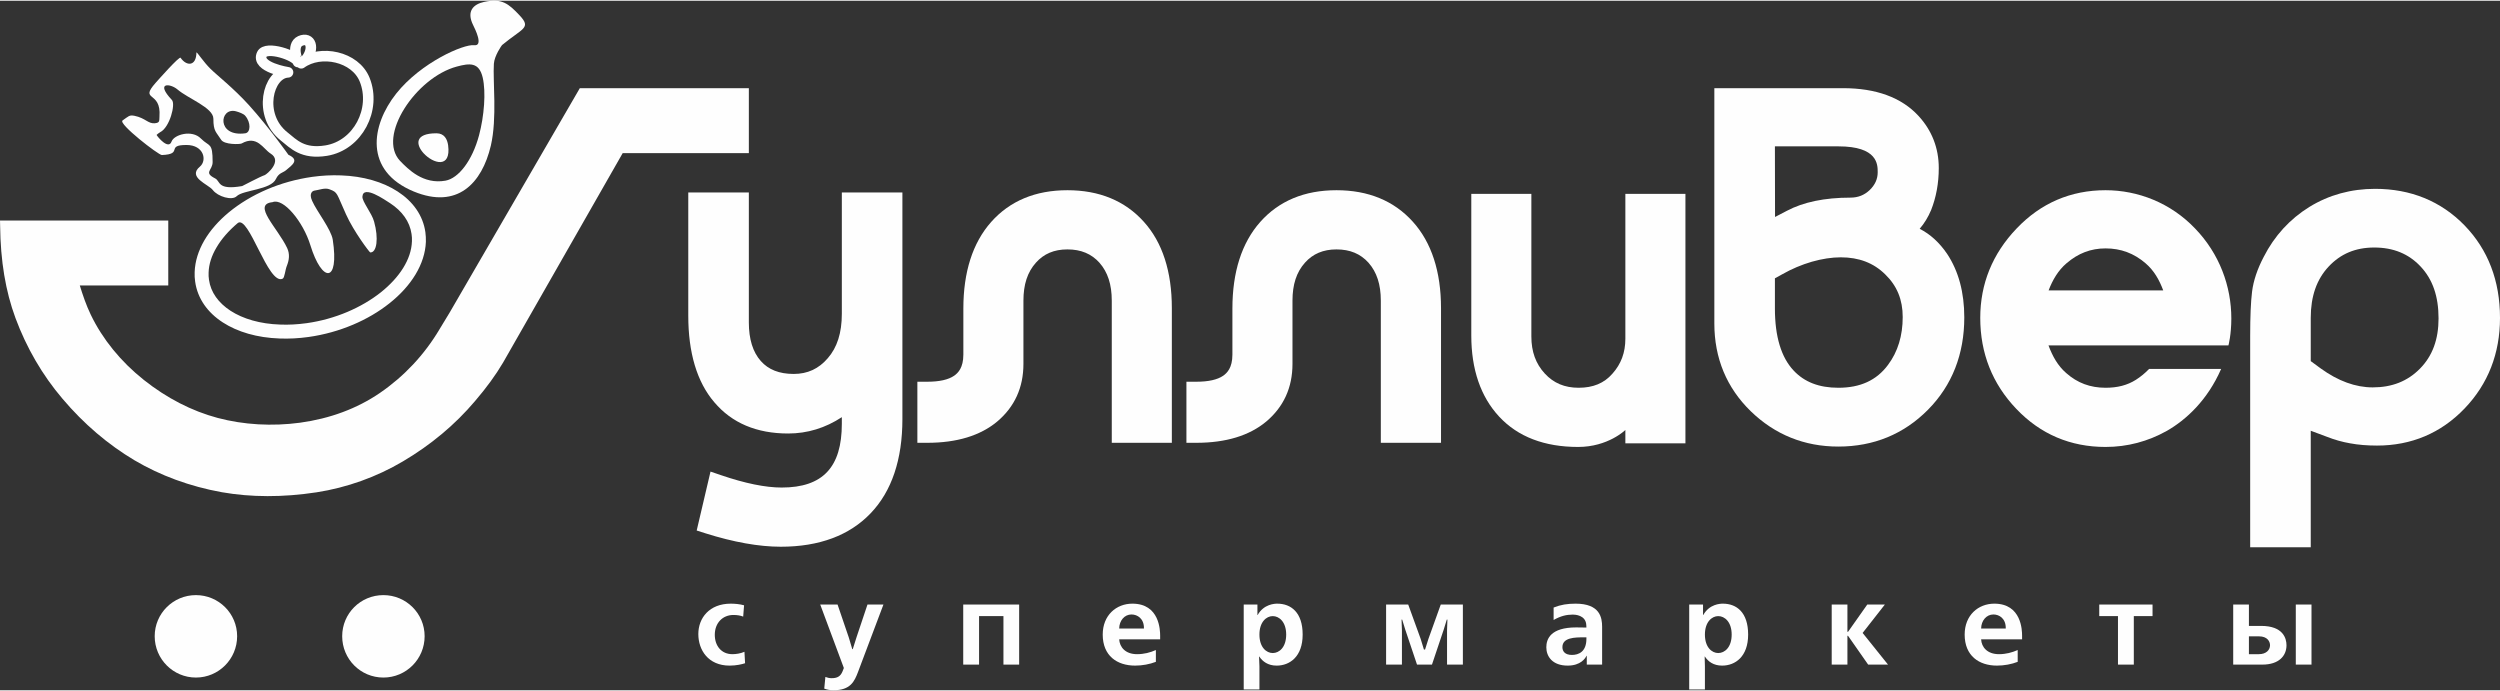 <?xml version="1.0" encoding="UTF-8"?>
<!DOCTYPE svg PUBLIC "-//W3C//DTD SVG 1.1//EN" "http://www.w3.org/Graphics/SVG/1.1/DTD/svg11.dtd">
<!-- Creator: CorelDRAW 2020 (64-Bit) -->
<svg xmlns="http://www.w3.org/2000/svg" xml:space="preserve" width="199px" height="55px" version="1.1" style="shape-rendering:geometricPrecision; text-rendering:geometricPrecision; image-rendering:optimizeQuality; fill-rule:evenodd; clip-rule:evenodd"
viewBox="0 0 198.94 54.87"
 xmlns:xlink="http://www.w3.org/1999/xlink"
 xmlns:xodm="http://www.corel.com/coreldraw/odm/2003">
 <rect x="0" y="0" width="198.94" height="54.87" fill="#333333" stroke="none"/>
 <defs>
  <style type="text/css">
   <![CDATA[
    .str0 {stroke:#FEFEFE;stroke-width:0.84;stroke-linejoin:round;stroke-miterlimit:22.926}
    .fil2 {fill:none}
    .fil1 {fill:#FEFEFE}
    .fil0 {fill:#FEFEFE;fill-rule:nonzero}
   ]]>
  </style>
 </defs>
 <g id="Слой_x0020_1">
  <path class="fil0" d="M59.14 49.01c-0.23,-0.09 -0.48,-0.13 -0.78,-0.13 -0.84,0 -1.48,0.62 -1.48,1.58 0,0.87 0.52,1.54 1.4,1.54 0.29,0 0.64,-0.05 0.96,-0.19l0.05 0.91c-0.24,0.08 -0.69,0.19 -1.23,0.19 -1.71,0 -2.49,-1.25 -2.49,-2.51 0,-1.28 0.88,-2.42 2.58,-2.42 0.31,0 0.7,0.03 1.06,0.13l-0.07 0.9z"/>
  <path class="fil0" d="M66.65 48.05l0.9 2.64 0.27 0.91 0.04 0 0.3 -0.95 0.87 -2.6 1.27 0 -2.02 5.36c-0.29,0.77 -0.61,1.46 -1.96,1.46 -0.26,0 -0.49,-0.04 -0.73,-0.13l0.09 -0.93c0.15,0.06 0.31,0.1 0.49,0.1 0.43,0 0.7,-0.12 0.87,-0.53l0.11 -0.28 -1.88 -5.05 1.38 0z"/>
  <polygon class="fil0" points="81.1,48.05 81.1,52.83 79.85,52.83 79.85,48.97 77.91,48.97 77.91,52.83 76.65,52.83 76.65,48.05 "/>
  <path class="fil0" d="M91.03 49.96c0.02,-0.8 -0.53,-1.12 -0.99,-1.12 -0.56,0 -0.97,0.49 -0.98,1.12l1.97 0zm-1.97 0.86c0.04,0.61 0.48,1.18 1.42,1.18 0.56,0 1.05,-0.13 1.5,-0.33l0 0.94c-0.49,0.19 -1.08,0.3 -1.65,0.3 -1.44,0 -2.58,-0.78 -2.58,-2.47 0,-1.54 1.08,-2.46 2.36,-2.46 2.17,0 2.21,2.13 2.21,2.55l0 0.29 -3.26 0z"/>
  <path class="fil0" d="M101.28 51.91c0.51,0 1.07,-0.45 1.07,-1.47 0,-1.01 -0.56,-1.47 -1.07,-1.47 -0.5,0 -1.06,0.46 -1.06,1.47 0,1.02 0.56,1.47 1.06,1.47zm-2.31 2.9l0 -6.76 1.09 0 0 0.83 0.02 0c0.49,-0.87 1.36,-0.9 1.56,-0.9 1.09,0 2.02,0.69 2.02,2.46 0,1.76 -1.03,2.47 -2.07,2.47 -0.69,0 -1.12,-0.33 -1.38,-0.72l-0.02 0 0.03 0.78 0 1.84 -1.25 0z"/>
  <polygon class="fil0" points="112.76,52.83 111.82,50.03 111.58,49.25 111.53,49.25 111.56,50.11 111.56,52.83 110.3,52.83 110.3,48.05 112.06,48.05 113.05,50.78 113.31,51.63 113.4,51.63 113.67,50.78 114.65,48.05 116.41,48.05 116.41,52.83 115.15,52.83 115.15,50.11 115.18,49.25 115.13,49.25 114.89,50.03 113.95,52.83 "/>
  <path class="fil0" d="M126.03 50.66c-0.7,0 -1.7,0.01 -1.7,0.78 0,0.34 0.21,0.62 0.76,0.62 0.52,0 1.15,-0.24 1.15,-1.28l0 -0.12 -0.21 0zm-2.4 -2.37c0.57,-0.23 1.1,-0.31 1.75,-0.31 1.94,0 2.11,1.11 2.11,1.84l0 3.01 -1.22 0 0 -0.7 -0.02 0c-0.1,0.2 -0.46,0.78 -1.5,0.78 -1.21,0 -1.7,-0.72 -1.7,-1.46 0,-0.66 0.34,-1.58 2.38,-1.58 0.23,0 0.47,0.01 0.7,0.01l0.11 0 -0.01 -0.2c-0.04,-0.8 -0.91,-0.83 -1.07,-0.83 -0.5,0 -0.97,0.11 -1.53,0.43l0 -0.99z"/>
  <path class="fil0" d="M136.73 51.91c0.51,0 1.07,-0.45 1.07,-1.47 0,-1.01 -0.56,-1.47 -1.07,-1.47 -0.5,0 -1.06,0.46 -1.06,1.47 0,1.02 0.56,1.47 1.06,1.47zm-2.31 2.9l0 -6.76 1.1 0 0 0.83 0.02 0c0.49,-0.87 1.35,-0.9 1.56,-0.9 1.09,0 2.01,0.69 2.01,2.46 0,1.76 -1.03,2.47 -2.07,2.47 -0.69,0 -1.12,-0.33 -1.37,-0.72l-0.02 0 0.02 0.78 0 1.84 -1.25 0z"/>
  <polygon class="fil0" points="147.01,48.05 147.01,50.22 147.06,50.22 148.59,48.05 149.99,48.05 148.22,50.31 150.24,52.83 148.66,52.83 147.06,50.54 147.01,50.54 147.01,52.83 145.76,52.83 145.76,48.05 "/>
  <path class="fil0" d="M159.61 49.96c0.02,-0.8 -0.52,-1.12 -0.98,-1.12 -0.56,0 -0.97,0.49 -0.98,1.12l1.96 0zm-1.96 0.86c0.03,0.61 0.48,1.18 1.42,1.18 0.55,0 1.04,-0.13 1.49,-0.33l0 0.94c-0.48,0.19 -1.08,0.3 -1.65,0.3 -1.43,0 -2.57,-0.78 -2.57,-2.47 0,-1.54 1.08,-2.46 2.36,-2.46 2.17,0 2.21,2.13 2.21,2.55l0 0.29 -3.26 0z"/>
  <polygon class="fil0" points="171.29,48.05 171.29,48.97 169.8,48.97 169.8,52.83 168.54,52.83 168.54,48.97 167.05,48.97 167.05,48.05 "/>
  <path class="fil0" d="M183.94 48.05l0 4.78 -1.25 0 0 -4.78 1.25 0zm-4.98 3.95l0.79 0c0.59,0 0.89,-0.34 0.89,-0.71 0,-0.28 -0.19,-0.71 -0.89,-0.71l-0.79 0 0 1.42zm0 -3.95l0 1.7 0.97 0c1.76,0 2.02,1 2.02,1.54 0,0.84 -0.6,1.54 -1.92,1.54l-2.32 0 0 -4.78 1.25 0z"/>
  <path class="fil1" d="M66.99 15.26l0 9.65c0,1.52 -0.37,2.68 -1.12,3.54 -0.72,0.84 -1.61,1.25 -2.71,1.25 -1.15,0 -2.01,-0.34 -2.62,-1.03 -0.63,-0.71 -0.95,-1.74 -0.95,-3.06l0 -10.35 -4.82 0 0 9.8c0,2.95 0.69,5.28 2.07,6.89 1.4,1.66 3.38,2.49 5.88,2.49 1.53,0 2.96,-0.44 4.27,-1.3 0,0.19 0,0.52 0,0.52 0,3.47 -1.52,5.08 -4.79,5.08 -1.29,0 -2.91,-0.33 -4.84,-0.99l-0.82 -0.28 -1.1 4.69 0.69 0.22c2.25,0.71 4.27,1.07 6,1.07 3.06,0 5.47,-0.9 7.15,-2.66 1.68,-1.75 2.53,-4.28 2.53,-7.5l0 -18.03 -0.79 0 -4.03 0z"/>
  <path class="fil1" d="M84.94 15.08c-2.54,0 -4.58,0.85 -6.07,2.53 -1.47,1.66 -2.21,3.98 -2.21,6.89l0 3.66c0,1.05 -0.42,1.46 -0.73,1.68 -0.46,0.32 -1.18,0.48 -2.14,0.48l-0.79 0 0 4.86 0.79 0c2.35,0 4.22,-0.57 5.56,-1.69 1.39,-1.17 2.09,-2.71 2.09,-4.59l0 -5.03c0,-1.29 0.32,-2.27 0.99,-3.02 0.63,-0.71 1.45,-1.06 2.51,-1.06 1.08,0 1.91,0.35 2.55,1.06 0.66,0.75 0.98,1.73 0.98,3.02l0 11.31 4.78 0 0 -10.71c0,-2.93 -0.75,-5.24 -2.23,-6.88 -1.5,-1.67 -3.55,-2.51 -6.08,-2.51z"/>
  <path class="fil1" d="M106.35 15.08c-2.54,0 -4.58,0.85 -6.07,2.53 -1.47,1.66 -2.21,3.98 -2.21,6.89l0 3.66c0,1.05 -0.42,1.46 -0.73,1.68 -0.46,0.32 -1.18,0.48 -2.14,0.48l-0.79 0 0 4.86 0.79 0c2.35,0 4.22,-0.57 5.56,-1.69 1.39,-1.17 2.09,-2.71 2.09,-4.59l0 -5.03c0,-1.29 0.32,-2.27 0.99,-3.02 0.63,-0.71 1.46,-1.06 2.51,-1.06 1.08,0 1.91,0.35 2.55,1.06 0.66,0.75 0.98,1.73 0.98,3.02l0 11.31 4.79 0 0 -10.71c0,-2.92 -0.76,-5.24 -2.24,-6.88 -1.5,-1.67 -3.55,-2.51 -6.08,-2.51z"/>
  <path class="fil1" d="M129.34 15.37l0 11.53c0,1.1 -0.34,2.01 -1.03,2.78 -0.66,0.76 -1.54,1.12 -2.69,1.12 -1.11,0 -1.99,-0.37 -2.69,-1.13 -0.72,-0.78 -1.07,-1.74 -1.07,-2.95l0 -11.35 -4.78 0 0 11.27c0,2.71 0.75,4.88 2.22,6.46 1.49,1.6 3.6,2.41 6.28,2.41 2.39,0 3.76,-1.35 3.76,-1.35l0 1.06 4.78 0 0 -19.85 -0.79 0 -3.99 0z"/>
  <path class="fil1" d="M148.79 15.06c-0.43,0.41 -0.93,0.61 -1.54,0.61 -2.04,0 -3.74,0.35 -5.06,1.05l-0.94 0.49c0,0 -0.01,-4.81 -0.01,-5.62 1.18,0 5.05,0 5.05,0 3.13,0 3.13,1.44 3.13,2.06 0,0.54 -0.21,1 -0.63,1.41zm1.45 13.92c-0.91,1.23 -2.21,1.82 -3.95,1.82 -1.53,0 -2.7,-0.45 -3.56,-1.37l0 0c-0.99,-1.05 -1.49,-2.71 -1.49,-4.93 0,0 0,-1.71 0,-2.41 0.27,-0.15 0.6,-0.33 0.6,-0.33 0.74,-0.42 1.52,-0.75 2.34,-0.99 0.81,-0.23 1.59,-0.35 2.3,-0.35 1.44,0 2.61,0.44 3.54,1.36 0.94,0.91 1.39,2.02 1.39,3.39 0,1.49 -0.39,2.77 -1.17,3.81zm2.52 -10.83c0.37,-0.43 0.67,-0.92 0.91,-1.49 0.4,-1.01 0.61,-2.14 0.61,-3.34 0,-1.6 -0.55,-3 -1.62,-4.16 -1.35,-1.46 -3.37,-2.2 -6,-2.2l-9.45 0 -0.79 0 0 18.72c0,2.77 0.98,5.12 2.9,6.99 1.92,1.86 4.26,2.81 6.97,2.81 2.81,0 5.21,-0.99 7.13,-2.93 1.92,-1.94 2.89,-4.42 2.89,-7.35 0,-1.99 -0.46,-3.68 -1.35,-5.03 -0.62,-0.92 -1.36,-1.59 -2.2,-2.02z"/>
  <path class="fil1" d="M183.88 25.24c0,-1.72 0.47,-3.07 1.43,-4.09 0.95,-1.01 2.13,-1.51 3.62,-1.51 1.53,0 2.74,0.5 3.69,1.51 0.96,1.02 1.43,2.37 1.43,4.13 0,1.67 -0.48,2.98 -1.47,3.99 -0.99,1.01 -2.23,1.5 -3.77,1.5 -1.37,0 -2.76,-0.51 -4.14,-1.51 0,0 -0.41,-0.3 -0.79,-0.58 0,-1.09 0,-3.44 0,-3.44zm12.24 -7.36c-1.88,-1.93 -4.28,-2.91 -7.12,-2.91 -1.91,0 -3.67,0.48 -5.23,1.44 -1.55,0.96 -2.78,2.3 -3.63,3.97 -0.5,0.95 -0.82,1.89 -0.93,2.77 -0.1,0.82 -0.15,1.97 -0.15,3.53l0 16.81 4.82 0 0 -9.27 1.34 0.5c0.56,0.22 1.16,0.39 1.79,0.5 0.64,0.12 1.36,0.18 2.14,0.18 2.74,0 5.09,-0.99 6.97,-2.95 1.87,-1.95 2.82,-4.38 2.82,-7.21 0,-2.95 -0.95,-5.43 -2.82,-7.36z"/>
  <path class="fil1" d="M59.59 6.96l-13.45 0 -10.35 17.84 -0.8 1.32c-1.22,2.06 -2.83,3.77 -4.77,5.1 -1.82,1.24 -3.95,2.03 -6.34,2.36 -2.22,0.3 -4.49,0.17 -6.56,-0.38 -2.06,-0.55 -4.04,-1.57 -5.87,-3.02 -1.84,-1.46 -3.3,-3.26 -4.23,-5.2 -0.36,-0.75 -0.63,-1.54 -0.87,-2.32 1.61,0 7.04,0 7.04,0l0 -5.17 -13.39 0 0.01 0.42c0.03,2.8 0.43,5.2 1.22,7.34 0.88,2.37 2.14,4.54 3.74,6.42 1.7,2.01 3.63,3.65 5.73,4.9 2.07,1.22 4.4,2.08 6.94,2.54 2.33,0.41 4.87,0.42 7.55,0.01 2.4,-0.37 4.78,-1.22 6.87,-2.46 2.22,-1.31 4.15,-2.92 5.74,-4.8 0.9,-1.05 1.64,-2.06 2.23,-3.06 0,0 9.52,-16.67 9.52,-16.67l10.04 0 0 -5.17z"/>
  <path class="fil0" d="M163.02 23.05c0.32,-0.83 0.75,-1.58 1.43,-2.16 0.92,-0.79 1.93,-1.18 3.1,-1.18 1.22,0 2.26,0.39 3.18,1.18 0.68,0.58 1.1,1.33 1.41,2.16 -1.6,0 -7.5,0 -9.12,0zm14.54 2.24c0,-2.57 -0.94,-5.15 -2.89,-7.17 -1.95,-2.04 -4.55,-3.04 -7.12,-3.04 -2.76,0 -5.15,1.02 -7.08,3.05 -1.92,2.01 -2.89,4.4 -2.89,7.11 0,2.81 0.96,5.24 2.87,7.24 1.92,2.02 4.31,3.03 7.1,3.03 1.74,0 3.38,-0.44 4.88,-1.28 1.52,-0.87 3.23,-2.43 4.32,-4.93l-5.73 0c-0.33,0.34 -0.68,0.63 -1.06,0.87 -0.68,0.43 -1.46,0.63 -2.41,0.63 -1.21,0 -2.24,-0.38 -3.13,-1.17 -0.67,-0.58 -1.09,-1.34 -1.41,-2.2 1.89,0 14.32,0 14.32,0 0,0 0.23,-0.85 0.23,-2.14z"/>
  <path class="fil1" d="M30.51 47.3c-1.82,0 -3.28,1.46 -3.28,3.27 0,1.82 1.46,3.29 3.28,3.29 1.81,0 3.28,-1.47 3.28,-3.29 0,-1.81 -1.47,-3.27 -3.28,-3.27zm-11.64 3.27c0,1.82 -1.47,3.29 -3.28,3.29 -1.81,0 -3.28,-1.47 -3.28,-3.29 0,-1.81 1.47,-3.27 3.28,-3.27 1.81,0 3.28,1.46 3.28,3.27z"/>
  <path class="fil1" d="M36.35 5.24c-3.25,0.87 -6.36,5.54 -4.52,7.5 0.64,0.66 1.84,1.9 3.62,1.58 1.04,-0.19 2.13,-1.59 2.67,-3.61 0.41,-1.53 0.56,-3.45 0.29,-4.6 -0.29,-1.22 -1.02,-1.15 -2.06,-0.87zm1.37 -1.7c-0.81,-0.1 -4.21,1.36 -6.19,3.85 -2.02,2.55 -2.56,6.15 1.39,7.79 3.46,1.43 5.43,-0.63 6.14,-3.65 0.51,-2.2 0.15,-5.15 0.24,-6.51 0.04,-0.64 0.62,-1.46 0.65,-1.49 1.64,-1.36 2.35,-1.34 1.41,-2.35 -0.9,-0.96 -1.43,-1.4 -2.86,-1.08 -0.8,0.18 -1.42,0.71 -0.84,1.86 0.13,0.27 0.85,1.68 0.06,1.58z"/>
  <path class="fil1" d="M34.73 10.55c-1.76,0 -1.64,0.91 -1.02,1.59 0.74,0.81 2.2,1.27 1.95,-0.64 -0.07,-0.48 -0.3,-0.95 -0.93,-0.95z"/>
  <path class="fil2 str0" d="M22.92 5.7c0,0 -2.57,-0.4 -2.08,-1.44 0.32,-0.7 2.74,0.09 2.87,0.62 0.01,0.01 -0.58,-1.33 0.19,-1.68 0.83,-0.36 1.16,0.58 0.45,1.49 -0.03,0.04 -0.43,0.17 -0.38,0.29 1.53,-1.11 4.3,-0.56 5.05,1.31 0.94,2.34 -0.53,5.23 -3.07,5.64 -1.87,0.3 -2.59,-0.53 -3.33,-1.12 -2.15,-1.69 -1.3,-5.04 0.3,-5.11z"/>
  <path class="fil0" d="M24.83 14.02c0.79,-0.11 1.56,-0.15 2.3,-0.12 1.78,0.06 3.34,0.52 4.51,1.28 1.22,0.79 2.02,1.9 2.21,3.24 0.03,0.25 0.05,0.51 0.04,0.77 -0.07,1.78 -1.17,3.52 -2.9,4.89 -1.67,1.33 -3.95,2.33 -6.44,2.68 -0.79,0.11 -1.56,0.15 -2.3,0.12 -1.78,-0.06 -3.35,-0.52 -4.52,-1.28 -1.22,-0.79 -2.01,-1.9 -2.2,-3.24 -0.04,-0.25 -0.05,-0.51 -0.04,-0.77 0.03,-0.86 0.3,-1.7 0.76,-2.5 0.47,-0.81 1.14,-1.57 1.96,-2.25 0.86,-0.71 1.9,-1.34 3.05,-1.83 1.1,-0.47 2.31,-0.81 3.57,-0.99zm1.4 0.99c-0.38,-0.15 -0.82,0.05 -1.25,0.11 -0.04,0.01 -0.44,0.15 -0.14,0.81 0.36,0.82 1.51,2.26 1.64,3.09 0.53,3.5 -0.86,3.43 -1.78,0.44 -0.58,-1.89 -2.16,-3.79 -3.01,-3.43 -1.66,0.17 0.4,2.04 1.16,3.65 0.23,0.49 0.15,0.97 -0.01,1.38 -0.16,0.38 -0.18,0.98 -0.35,1.06 -1.15,0.56 -2.7,-5.15 -3.58,-4.42 -0.71,0.6 -1.29,1.26 -1.69,1.95 -0.38,0.64 -0.6,1.31 -0.62,1.98 -0.01,0.19 0,0.39 0.03,0.58 0.14,1 0.76,1.84 1.71,2.46 1,0.65 2.37,1.05 3.95,1.1 0.67,0.03 1.37,-0.01 2.11,-0.11 2.28,-0.32 4.37,-1.24 5.9,-2.45 1.48,-1.18 2.43,-2.62 2.48,-4.06 0.01,-0.19 0,-0.39 -0.03,-0.58 -0.14,-1 -0.76,-1.84 -1.71,-2.46 -0.43,-0.27 -2.13,-1.47 -2.2,-0.53 -0.04,0.39 0.75,1.32 0.93,2 0.37,1.32 0.22,2.48 -0.31,2.45 -0.05,0 -1.31,-1.66 -1.93,-3.04 -0.77,-1.69 -0.63,-1.73 -1.3,-1.98z"/>
  <path class="fil1" d="M12.46 10.68c0.09,0.17 0.95,1.2 1.19,0.53 0.2,-0.56 1.63,-0.97 2.34,-0.24 0.68,0.68 0.93,0.27 0.93,1.87 0,0.67 -0.75,0.82 0.2,1.3 0.44,0.22 0.14,0.96 2.15,0.61 0.02,0 1.44,-0.76 1.79,-0.87 0.16,-0.05 1.45,-1.12 0.47,-1.72 -0.59,-0.37 -1.07,-1.49 -2.3,-0.8 -0.16,0.08 -1.38,0.1 -1.63,-0.29 -0.4,-0.64 -0.62,-0.66 -0.62,-1.68 0,-0.88 -2,-1.59 -2.86,-2.33 -0.56,-0.48 -1.8,-0.61 -0.44,0.84 0.31,0.33 -0.18,2.19 -0.93,2.56 -0.05,0.02 -0.3,0.21 -0.29,0.22zm0.23 -1.47c0.16,-2.08 -1.63,-1.17 -0.31,-2.67 0.18,-0.2 1.89,-2.14 1.99,-2 0.48,0.7 1.26,0.68 1.26,-0.43 0.08,0 0.57,0.77 1.11,1.3 0.51,0.51 1.85,1.55 3.08,2.91 1.62,1.8 3.13,3.94 3.13,3.94 0.92,0.42 0.29,0.82 -0.19,1.23 -0.25,0.21 -0.57,0.2 -0.8,0.69 -0.4,0.88 -2.61,0.87 -3.13,1.38 -0.37,0.36 -1.5,0.03 -1.9,-0.5 -0.35,-0.45 -2.04,-1.01 -1.02,-1.86 0.58,-0.49 0.32,-1.72 -1.07,-1.72 -1.69,0 -0.21,0.73 -1.96,0.8 -0.26,0.01 -3.49,-2.49 -3.13,-2.75 0.48,-0.33 0.53,-0.46 0.96,-0.37 0.87,0.18 1.08,0.65 1.62,0.59 0.39,-0.04 0.34,-0.18 0.36,-0.54zm6.09 -0.41c-1.33,-0.35 -1.57,2.07 0.74,1.75 0.43,-0.06 0.46,-0.86 -0.01,-1.4 -0.14,-0.16 -0.48,-0.28 -0.73,-0.35z"/>
 </g>
</svg>
